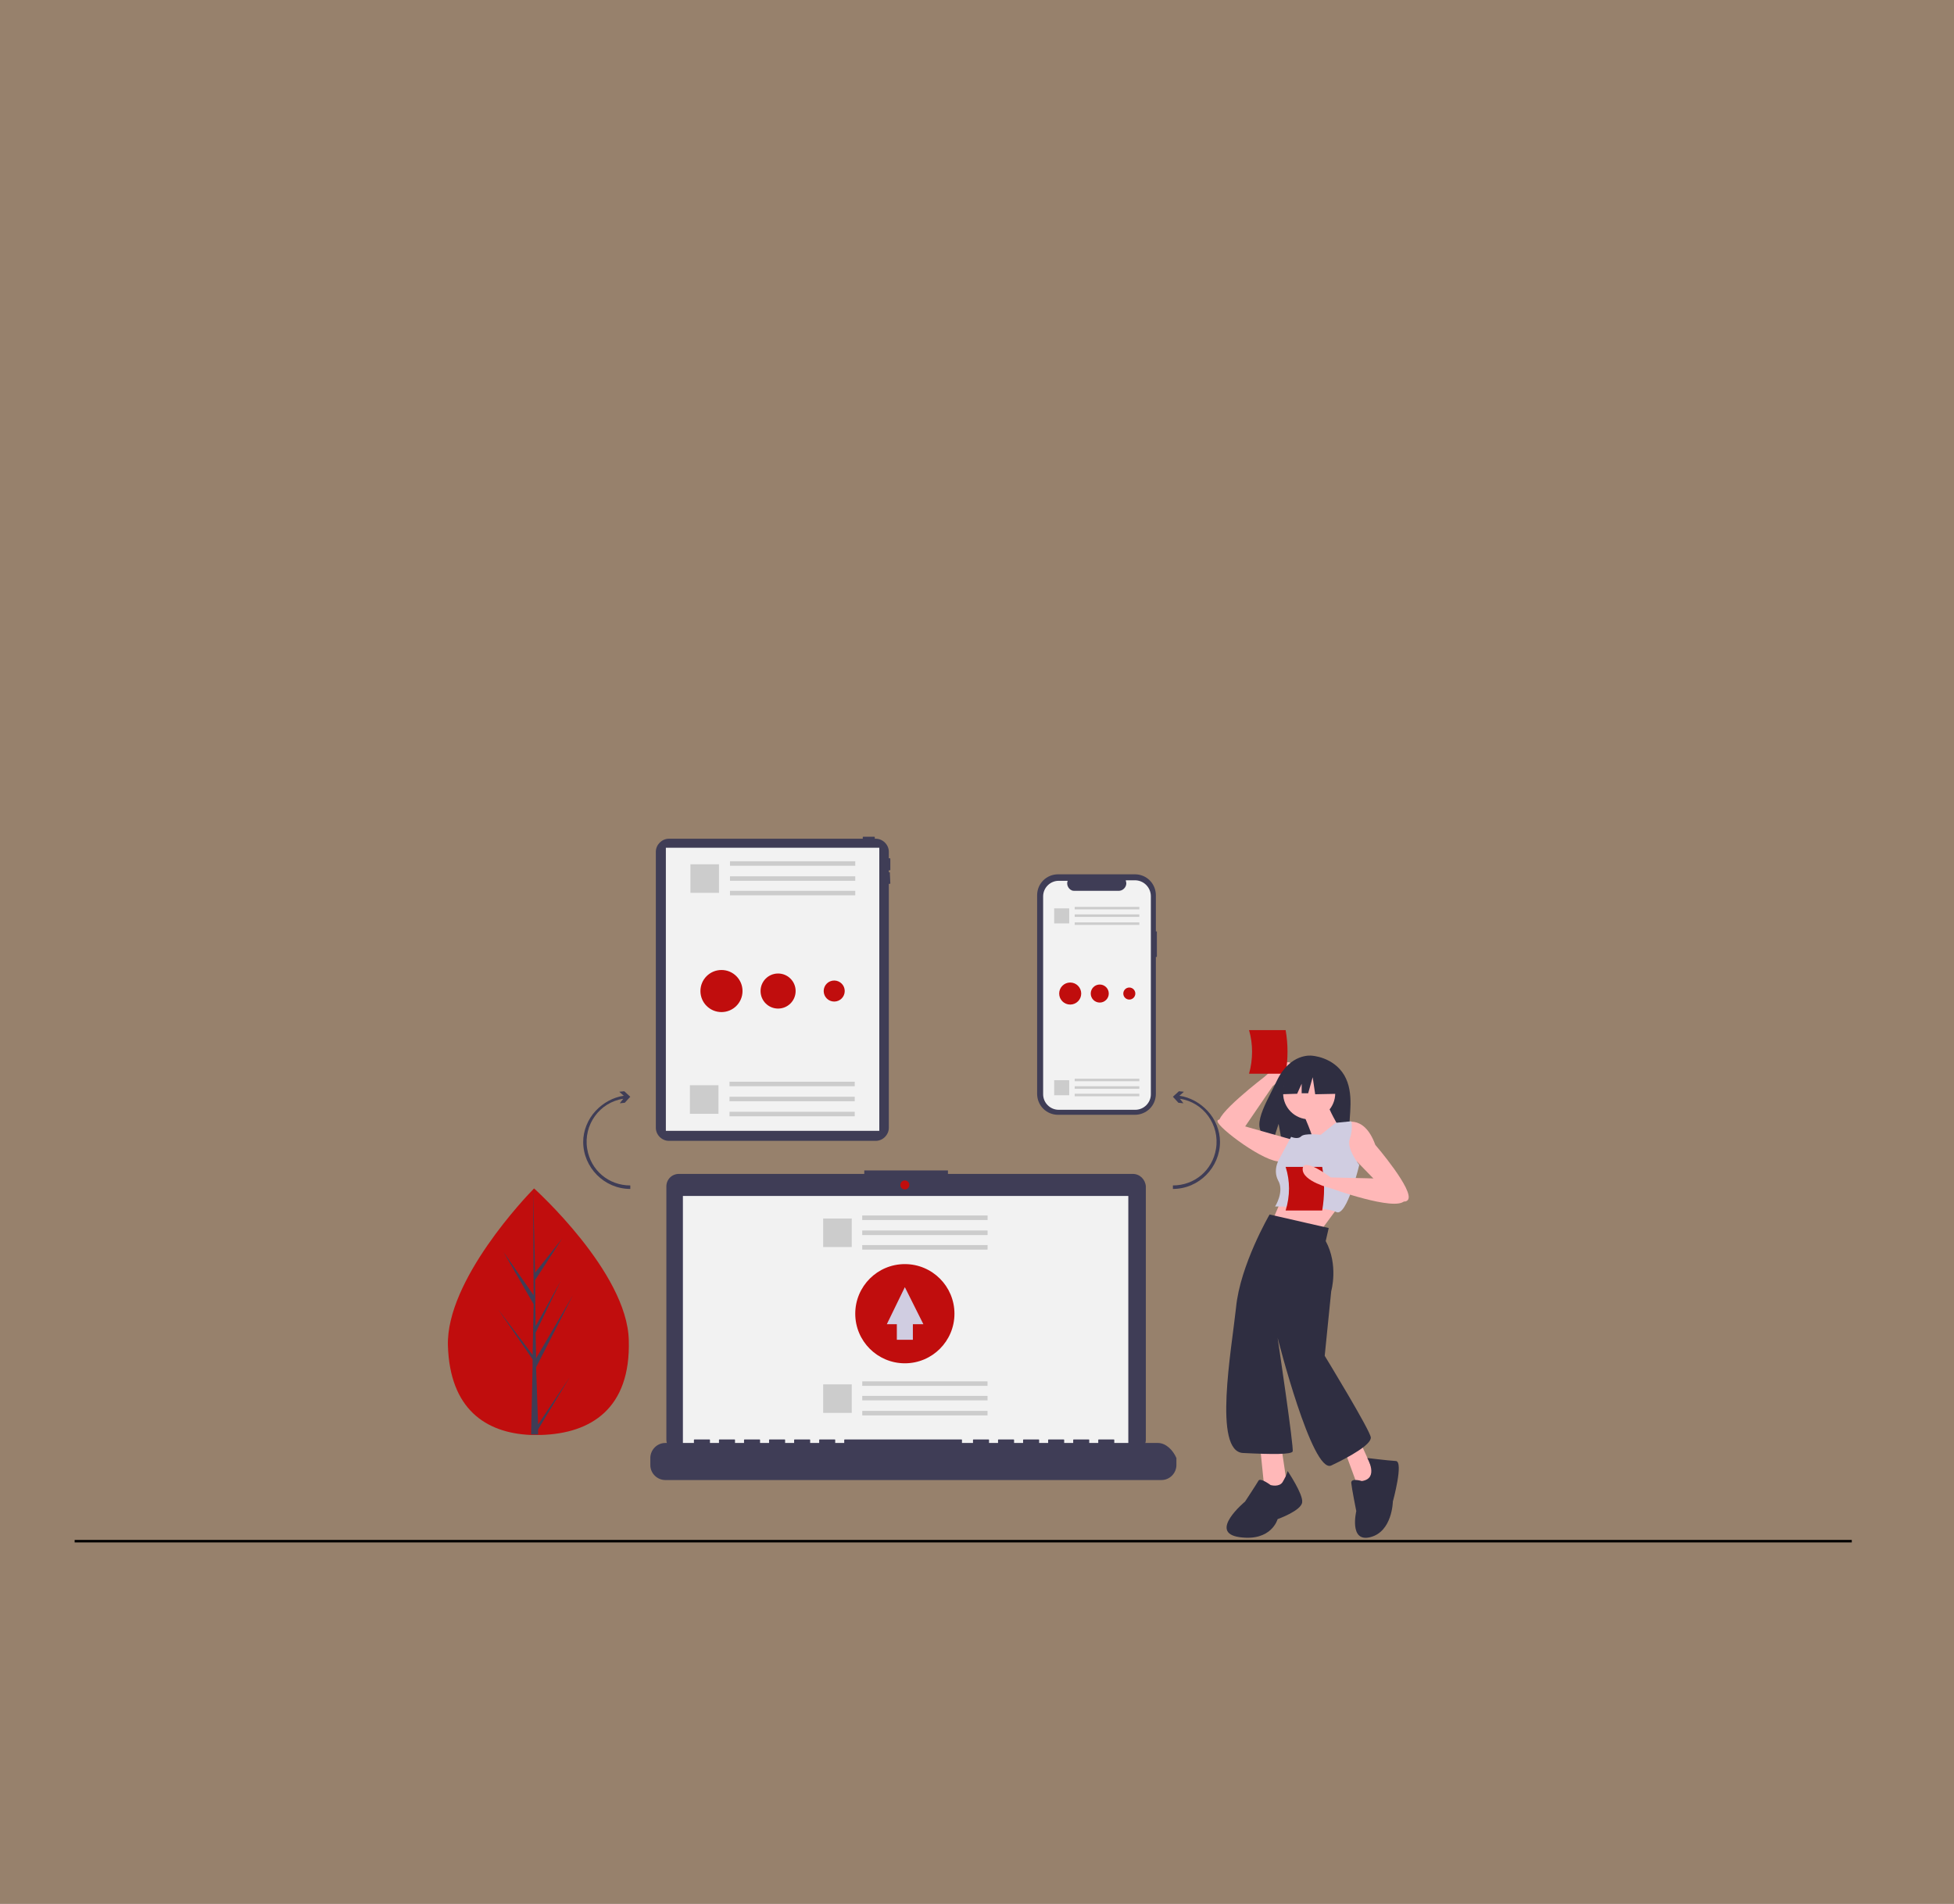 <?xml version="1.0" encoding="utf-8"?>
<!-- Generator: Adobe Illustrator 27.2.0, SVG Export Plug-In . SVG Version: 6.00 Build 0)  -->
<svg version="1.1" id="Layer_1" xmlns="http://www.w3.org/2000/svg" xmlns:xlink="http://www.w3.org/1999/xlink" x="0px" y="0px"
	 viewBox="0 0 390 380" style="enable-background:new 0 0 390 380;" xml:space="preserve">
<rect x="0" y="0" width="390" height="380" fill="#808080" stroke="none"/>
<style type="text/css">
	.st0{opacity:0.2;fill:#F6881F;enable-background:new    ;}
	.st1{fill:none;stroke:#000000;stroke-width:0.5;stroke-miterlimit:10;}
	.st2{fill:#3F3D56;}
	.st3{fill:#F2F2F2;}
	.st4{fill:#C00D0D;}
	.st5{fill:#CCCCCC;}
	.st6{fill:#E6E6E6;}
	.st7{fill:#FFB8B8;}
	.st8{fill:#2F2E41;}
	.st9{fill:#D0CDE1;}
</style>
<rect class="st0" width="390" height="380"/>
<line class="st1" x1="14.9" y1="307.6" x2="369.6" y2="307.6"/>
<path class="st2" d="M177.6,174.1h-0.2v-0.4h0.2c0.1,0,0.1-0.1,0.1-0.1v-2.2c0-0.1-0.1-0.1-0.1-0.1h-0.2V170c0-1.4-1.2-2.6-2.6-2.6
	l0,0h-0.2v-0.3c0-0.1-0.1-0.1-0.1-0.1h-2.2c-0.1,0-0.1,0.1-0.1,0.1v0.3h-38.7c-1.4,0-2.6,1.2-2.6,2.6l0,0v55.1
	c0,1.4,1.2,2.6,2.6,2.6l0,0h41.3c1.4,0,2.6-1.2,2.6-2.6l0,0v-48.7h0.2c0.1,0,0.1-0.1,0.1-0.1L177.6,174.1
	C177.7,174.1,177.6,174.1,177.6,174.1L177.6,174.1z"/>
<rect x="132.9" y="169.2" class="st3" width="42.6" height="56.5"/>
<path class="st4" d="M125.5,267.5c0.4,13.6-7.5,18.6-17.5,18.9c-0.2,0-0.4,0-0.7,0c-0.4,0-0.9,0-1.4,0c-9-0.4-16.1-5.2-16.5-17.8
	c-0.4-13.1,15.8-30,17.1-31.3l0,0c0.1-0.1,0.1-0.1,0.1-0.1S125.2,253.9,125.5,267.5z"/>
<path class="st2" d="M107.4,284.3l6.3-9.4l-6.3,10.4v1c-0.4,0-0.9,0-1.4,0l0.3-13.6v-0.1l0,0v-1.3l-6.9-10l6.9,9.1v0.2l0.2-10.3
	l-6-10.4l6,8.6l-0.1-21.3v-0.1v0.1l0.4,16.8l5.4-6.8l-5.4,8.3l0.1,9.2l5-9l-5,10.3l0.1,5.1l7.3-12.5l-7.3,14.3L107.4,284.3z"/>
<path class="st2" d="M230.9,185.9h-0.2v-7.2c0-2.3-1.8-4.2-4.2-4.2l0,0h-15.3c-2.3,0-4.2,1.8-4.2,4.2l0,0v39.6
	c0,2.3,1.8,4.2,4.2,4.2l0,0h15.3c2.3,0,4.2-1.8,4.2-4.2l0,0V191h0.2V185.9z"/>
<path class="st3" d="M229.7,178.9v39.5c0,1.7-1.4,3.1-3.1,3.1h-15.3c-1.7,0-3.1-1.4-3.1-3.1v-39.5c0-1.7,1.4-3.1,3.1-3.1h1.8
	c-0.3,0.7,0.1,1.6,0.8,1.9c0.2,0.1,0.4,0.1,0.6,0.1h8.8c0.8,0,1.5-0.7,1.5-1.5c0-0.2-0.1-0.4-0.1-0.6h2
	C228.4,175.8,229.7,177.2,229.7,178.9z"/>
<rect x="214.5" y="181" class="st5" width="12.9" height="0.5"/>
<rect x="214.5" y="182.5" class="st5" width="12.9" height="0.5"/>
<rect x="214.5" y="184.1" class="st5" width="12.9" height="0.5"/>
<rect x="210.4" y="181.3" class="st5" width="3" height="3"/>
<rect x="214.5" y="215.3" class="st5" width="12.9" height="0.5"/>
<rect x="214.5" y="216.8" class="st5" width="12.9" height="0.5"/>
<rect x="214.5" y="218.3" class="st5" width="12.9" height="0.5"/>
<rect x="210.4" y="215.6" class="st5" width="3" height="3"/>
<path class="st2" d="M226.1,234.3h-36.9v-0.7h-16.7v0.7h-37c-1.4,0-2.5,1.1-2.5,2.5l0,0v50.5c0,1.4,1.1,2.5,2.5,2.5h90.7
	c1.4,0,2.5-1.1,2.5-2.5v-50.5C228.6,235.4,227.5,234.3,226.1,234.3z"/>
<rect x="136.3" y="238.7" class="st3" width="88.9" height="50.2"/>
<circle class="st4" cx="180.6" cy="236.5" r="0.9"/>
<path class="st2" d="M231.1,288h-8.7v-0.6c0-0.1-0.1-0.1-0.1-0.1l0,0h-3c-0.1,0-0.1,0.1-0.1,0.1l0,0v0.6h-1.8v-0.6
	c0-0.1-0.1-0.1-0.1-0.1l0,0h-3c-0.1,0-0.1,0.1-0.1,0.1l0,0v0.6h-1.8v-0.6c0-0.1-0.1-0.1-0.1-0.1l0,0h-3c-0.1,0-0.1,0.1-0.1,0.1l0,0
	v0.6h-1.8v-0.6c0-0.1-0.1-0.1-0.1-0.1l0,0h-3c-0.1,0-0.1,0.1-0.1,0.1l0,0v0.6h-1.8v-0.6c0-0.1-0.1-0.1-0.1-0.1l0,0h-3
	c-0.1,0-0.1,0.1-0.1,0.1l0,0v0.6h-1.8v-0.6c0-0.1-0.1-0.1-0.1-0.1l0,0h-3c-0.1,0-0.1,0.1-0.1,0.1l0,0v0.6H192v-0.6
	c0-0.1-0.1-0.1-0.1-0.1l0,0h-23.3c-0.1,0-0.1,0.1-0.1,0.1l0,0v0.6h-1.8v-0.6c0-0.1-0.1-0.1-0.1-0.1l0,0h-3c-0.1,0-0.1,0.1-0.1,0.1
	l0,0v0.6h-1.8v-0.6c0-0.1-0.1-0.1-0.1-0.1l0,0h-3c-0.1,0-0.1,0.1-0.1,0.1l0,0v0.6h-1.8v-0.6c0-0.1-0.1-0.1-0.1-0.1l0,0h-3
	c-0.1,0-0.1,0.1-0.1,0.1l0,0v0.6h-1.8v-0.6c0-0.1-0.1-0.1-0.1-0.1l0,0h-3c-0.1,0-0.1,0.1-0.1,0.1l0,0v0.6h-1.8v-0.6
	c0-0.1-0.1-0.1-0.1-0.1l0,0h-3c-0.1,0-0.1,0.1-0.1,0.1l0,0v0.6h-1.8v-0.6c0-0.1-0.1-0.1-0.1-0.1l0,0h-3c-0.1,0-0.1,0.1-0.1,0.1l0,0
	v0.6h-5.7c-1.7,0-3,1.4-3,3v1.4c0,1.7,1.4,3,3,3h99c1.7,0,3-1.4,3-3V291C234.1,289.4,232.7,288,231.1,288L231.1,288z"/>
<rect x="172.1" y="242.6" class="st6" width="25" height="0.9"/>
<rect x="172.1" y="245.6" class="st6" width="25" height="0.9"/>
<rect x="172.1" y="248.5" class="st6" width="25" height="0.9"/>
<rect x="172.1" y="242.6" class="st5" width="25" height="0.9"/>
<rect x="172.1" y="245.6" class="st5" width="25" height="0.9"/>
<rect x="172.1" y="248.5" class="st5" width="25" height="0.9"/>
<rect x="164.3" y="243.2" class="st5" width="5.7" height="5.7"/>
<rect x="172.1" y="275.7" class="st5" width="25" height="0.9"/>
<rect x="172.1" y="278.6" class="st5" width="25" height="0.9"/>
<rect x="172.1" y="281.6" class="st5" width="25" height="0.9"/>
<rect x="164.3" y="276.3" class="st5" width="5.7" height="5.7"/>
<path class="st2" d="M241,221.7c-1.5-1.6-3.5-2.7-5.6-3l0.9-0.8l-1-0.1l-1.2,1.1l1.1,1.2l1,0.1l-0.7-0.9c4.7,0.7,8,5.2,7.2,10
	c-0.7,4.3-4.3,7.3-8.6,7.3v0.7c5.2,0,9.4-4.3,9.4-9.4C243.5,225.7,242.6,223.4,241,221.7z"/>
<path class="st2" d="M118.9,221.7c1.5-1.6,3.5-2.7,5.6-3l-0.9-0.8l1-0.1l1.2,1.1l-1.1,1.2l-1,0.1l0.7-0.9c-4.7,0.7-8,5.2-7.2,10
	c0.7,4.3,4.3,7.3,8.6,7.3v0.7c-5.2,0-9.4-4.3-9.4-9.4C116.4,225.7,117.3,223.4,118.9,221.7z"/>
<rect x="145.7" y="171.9" class="st5" width="25" height="0.9"/>
<rect x="145.7" y="174.9" class="st5" width="25" height="0.9"/>
<rect x="145.7" y="177.8" class="st5" width="25" height="0.9"/>
<rect x="137.8" y="172.5" class="st5" width="5.7" height="5.7"/>
<rect x="145.6" y="215.9" class="st5" width="25" height="0.9"/>
<rect x="145.6" y="218.9" class="st5" width="25" height="0.9"/>
<rect x="145.6" y="221.9" class="st5" width="25" height="0.9"/>
<rect x="137.7" y="216.6" class="st5" width="5.7" height="5.7"/>
<path class="st7" d="M248.4,225l5.6-8.2c0,0,4.9-3.9,3.5-4.7c-1.4-0.7-5.1,2.8-5.1,2.8s-10.6,8.1-8.9,9.3
	C245.3,225.4,248.4,225,248.4,225z"/>
<path class="st4" d="M249.3,214.3h7.3c0.5-2.9,0.5-5.9,0-8.7h-7.3C250.1,208.4,250.1,211.4,249.3,214.3z"/>
<path class="st8" d="M268.3,214.6c-2.2-3.7-6.5-3.9-6.5-3.9s-4.3-0.6-7,5.1c-2.5,5.2-6,10.4-0.6,11.6l1-3.1l0.6,3.3
	c0.8,0.1,1.5,0.1,2.3,0.1c5.9-0.2,11.4,0.1,11.2-2C269.2,222.9,270.4,218.2,268.3,214.6z"/>
<path class="st7" d="M256.6,237.5l-2.8,6.5l9.9,1.5c0,0,4.6-6.3,5.1-6.7L256.6,237.5z"/>
<ellipse class="st7" cx="261.3" cy="218.2" rx="5.2" ry="5.2"/>
<path class="st7" d="M260,222c0,0,2.4,5.4,2.1,5.9c-0.3,0.6,5.1-3,5.1-3s-2.2-3.8-2.1-4.4L260,222z"/>
<path class="st7" d="M267.9,224.3c0,0,4.2-2.4,6.6,4.2c0,0,7.9,9.2,6.5,11c-1.4,1.7-6.7-4.1-6.7-4.1l-3.4-3.5c0,0-4.8-1.3-4.4-3.9
	C266.9,225.3,267.9,224.3,267.9,224.3z"/>
<path class="st7" d="M258,227.5l-9.9-2.8c0,0-5.2-2.1-5.1-0.9c0.1,1.3,9.6,8.4,12.6,8C258.9,231.5,258,227.5,258,227.5z"/>
<path class="st9" d="M263.6,226.5c0,0-3.2-0.4-3.9,0.3c-0.7,0.7-2,0.1-2,0.1l-2.2,4.1c0,0-1.6,2.3-0.4,4.6c1.3,2.2-0.6,5.2-0.6,5.2
	s10.1,0,12.2,1.1s4.6-9.4,4.6-9.4s-2.6-3.2-1.9-5.2c0.7-2,0.3-3.5,0.3-3.5l-3.1,0.3L263.6,226.5z"/>
<polygon class="st7" points="251.5,288.7 252.6,299.5 257,297.2 255.6,287.8 "/>
<polygon class="st7" points="268,288.5 271.6,298.3 275.1,295.8 270.8,286.3 "/>
<path class="st8" d="M257,293.6c-0.2,0.8-0.6,1.5-1,2.2c-0.7,1.1-2.4,0.6-2.4,0.6s-2-1.5-2.4-0.9c-0.4,0.7-2.7,4.2-2.7,4.2
	s-7.5,6.2-1.1,7.1s7.6-3.6,7.6-3.6s4.8-1.7,4.9-3.4C260.1,298.2,257,293.6,257,293.6z"/>
<path class="st8" d="M271.8,295.6c0,0-2.2-0.7-2.1,0.4s1,5.6,1,5.6s-1.5,6.3,2.8,5.2c4.4-1.1,4.5-7.1,4.5-7.1s2.2-8,0.6-8.1
	c-1.7-0.1-5.7-0.6-5.7-0.6S275.3,295.1,271.8,295.6z"/>
<polygon class="st8" points="267.3,214.3 263,212.1 257.1,213 255.8,218.4 258.9,218.3 259.8,216.3 259.8,218.2 261.1,218.2 
	262,215 262.5,218.4 267.5,218.3 "/>
<path class="st8" d="M265.2,245.1l-11.8-2.7c0,0-5.9,10.1-6.7,18.6c-0.9,8.4-4.6,28.7,1.4,29c6,0.3,9.6,0.3,9.9-0.3s-3-22.7-3-22.7
	s6.9,27.2,10.7,25.5c3.8-1.8,8-4.2,7.9-5.6s-9.2-16.3-9.2-16.3l1.3-12.9c0,0,1.5-5.2-1.1-10L265.2,245.1z"/>
<path class="st4" d="M256.6,241.6h7.3c0.5-2.9,0.5-5.9,0-8.7h-7.3C257.5,235.7,257.5,238.7,256.6,241.6z"/>
<path class="st7" d="M278,235.3l-12.4-0.3c0,0-5.5-4.2-5.6-1.7c-0.1,2.5,5.7,3.9,5.7,3.9s12.7,4.6,14.6,2.5L278,235.3z"/>
<circle class="st4" cx="144" cy="197.8" r="4.2"/>
<circle class="st4" cx="155.3" cy="197.8" r="3.5"/>
<circle class="st4" cx="166.5" cy="197.8" r="2.1"/>
<circle class="st4" cx="213.6" cy="198.3" r="2.2"/>
<circle class="st4" cx="219.5" cy="198.3" r="1.8"/>
<circle class="st4" cx="225.4" cy="198.3" r="1.2"/>
<circle class="st4" cx="180.6" cy="262.2" r="9.9"/>
<polygon class="st9" points="184.3,264.3 180.6,256.9 177,264.3 179,264.3 179,267.4 182.2,267.4 182.2,264.3 "/>
</svg>
